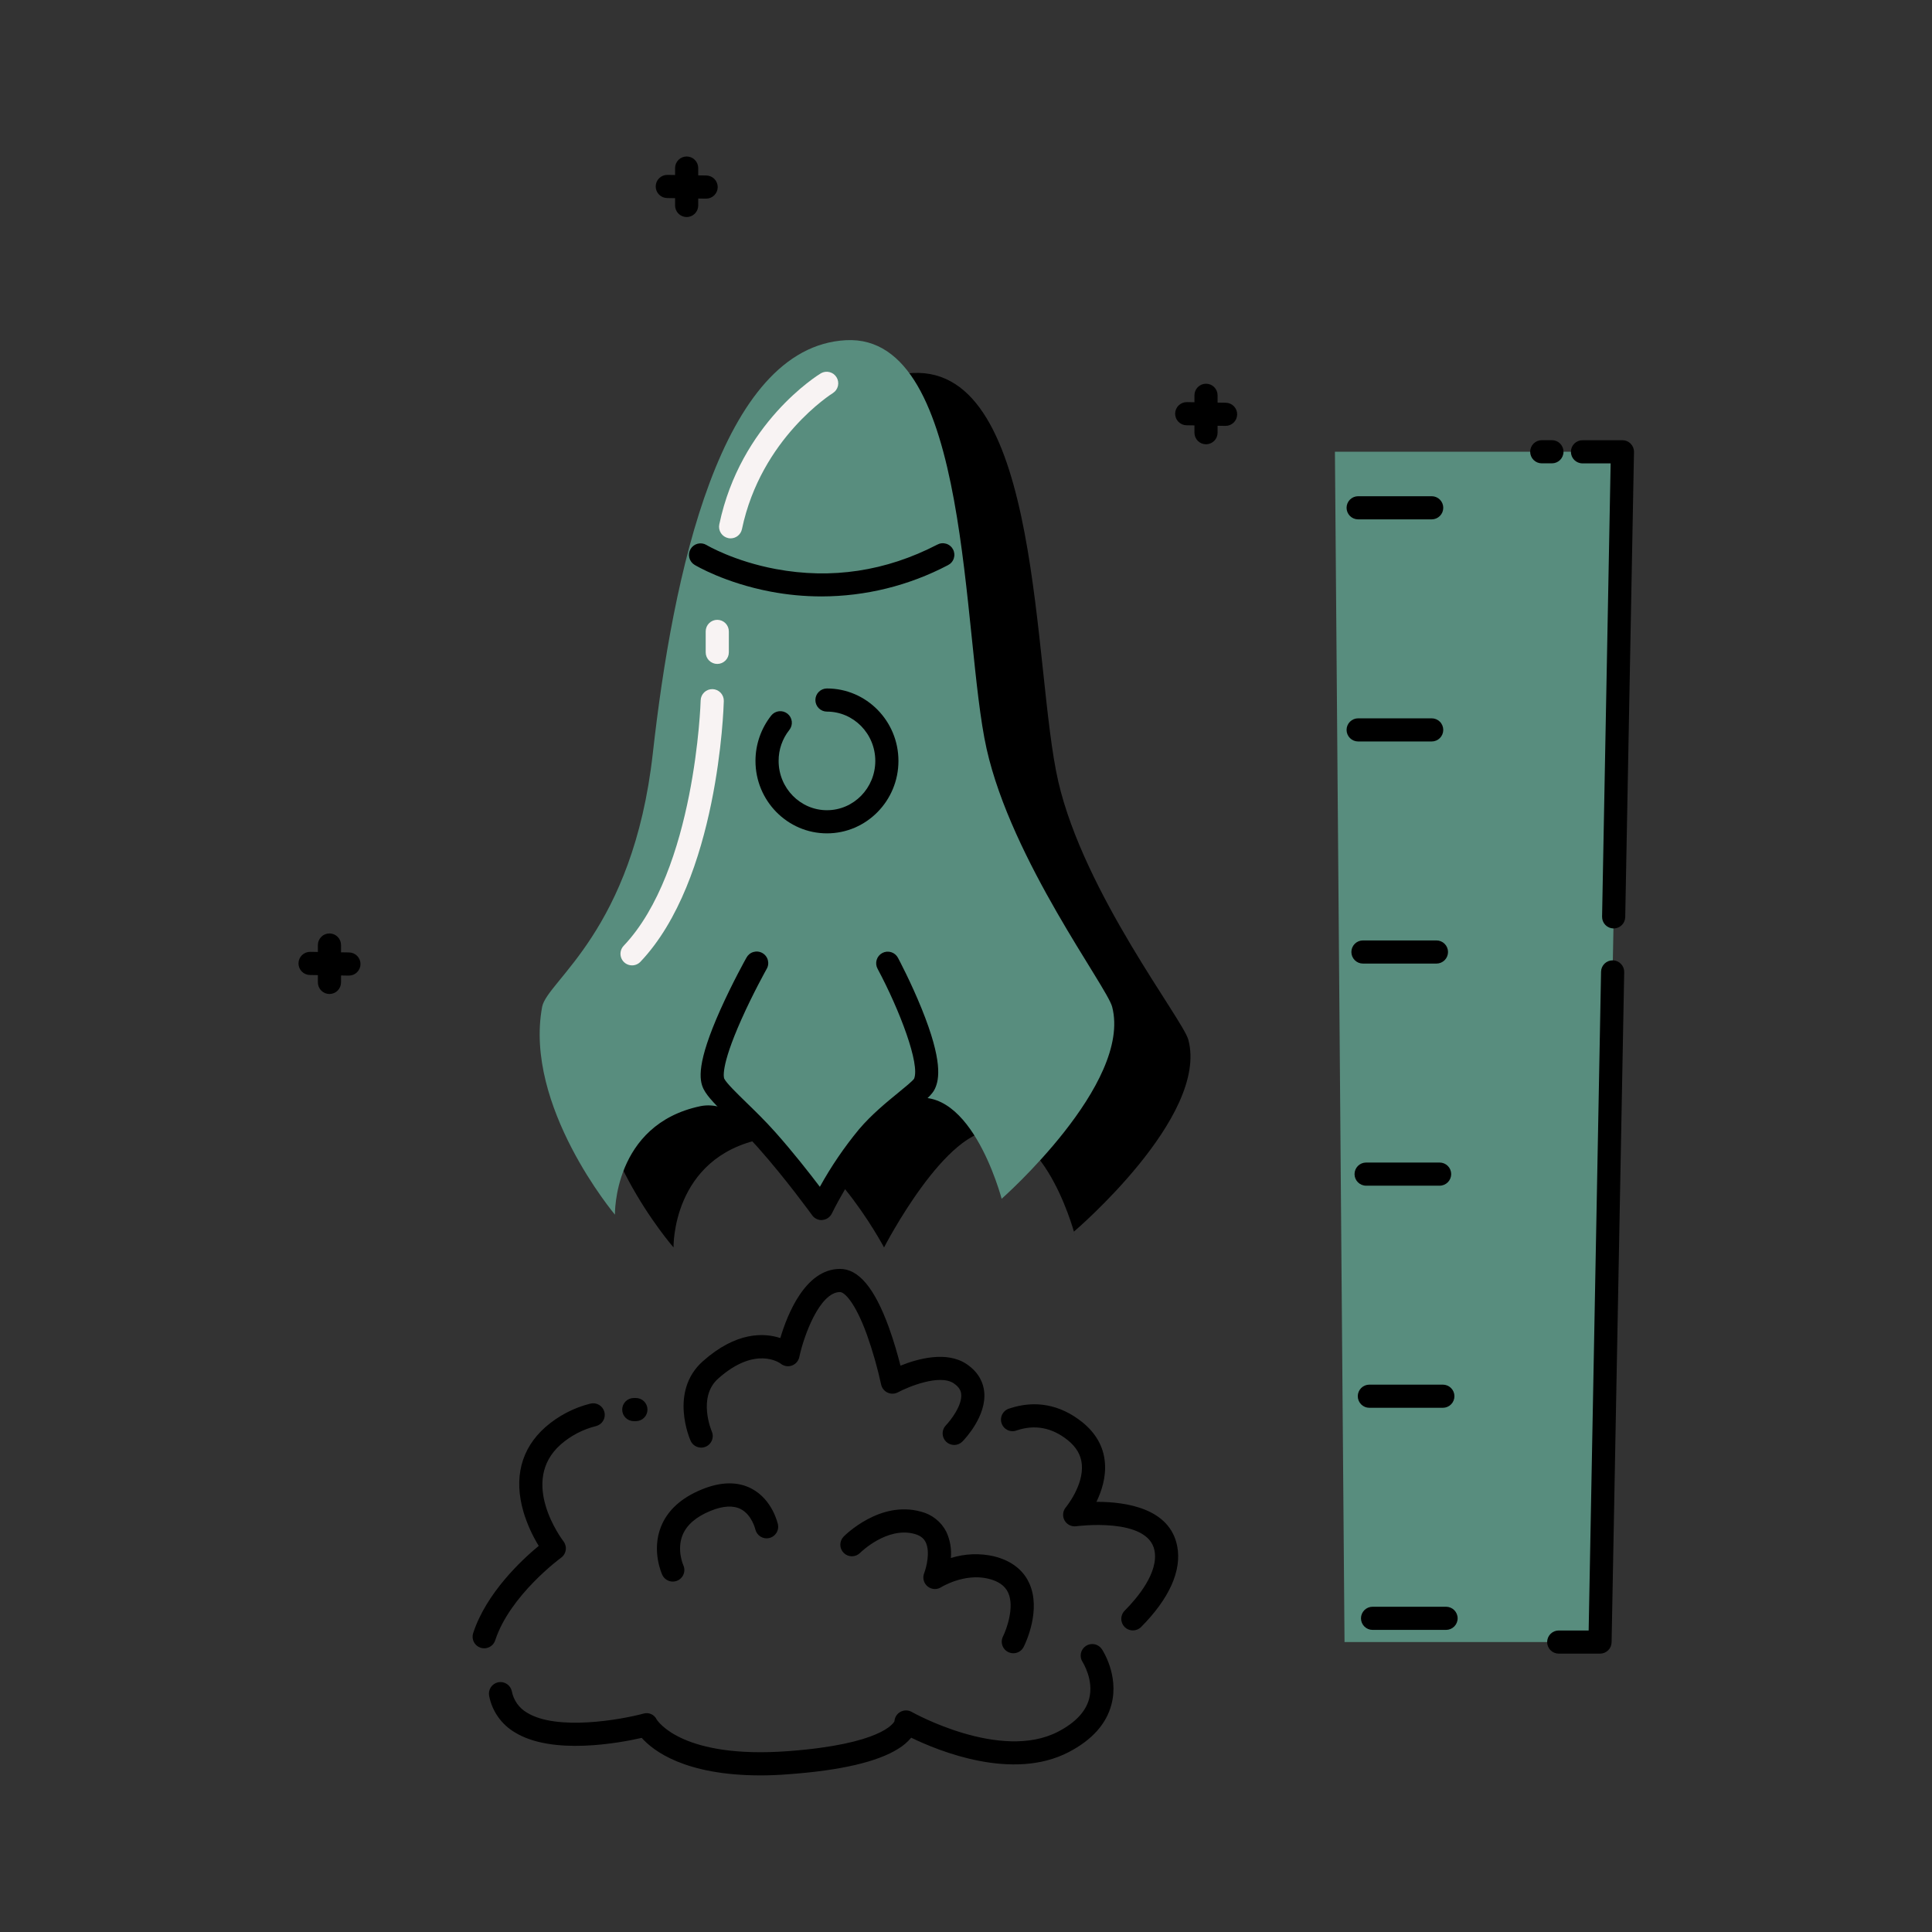 <svg xmlns="http://www.w3.org/2000/svg" fill="none" viewBox="0 0 2000 2000" id="RocketLaunchScale"><rect x="0" y="0" width="2000" height="2000" fill="#333333" stroke="none"/><path fill="#588d7e" d="M1656.34 1699.86H1391.85L1381.91 467.619H1679.52L1656.34 1699.86Z" class="color3439ff svgShape"></path><path fill="#000000" d="M1482.08 537.644H1405.95C1402.77 537.644 1399.72 536.382 1397.47 534.135 1395.23 531.889 1393.97 528.841 1393.97 525.664 1393.97 522.487 1395.23 519.439 1397.47 517.193 1399.72 514.946 1402.77 513.684 1405.95 513.684H1482.08C1485.26 513.684 1488.31 514.946 1490.55 517.193 1492.8 519.439 1494.06 522.487 1494.06 525.664 1494.06 528.841 1492.8 531.889 1490.55 534.135 1488.31 536.382 1485.26 537.644 1482.08 537.644ZM1496.96 1687.26H1420.86C1417.68 1687.26 1414.64 1686 1412.39 1683.75 1410.14 1681.51 1408.88 1678.46 1408.88 1675.28 1408.88 1672.1 1410.14 1669.06 1412.39 1666.81 1414.64 1664.56 1417.68 1663.3 1420.86 1663.3H1496.96C1500.13 1663.3 1503.18 1664.56 1505.43 1666.81 1507.67 1669.06 1508.94 1672.1 1508.94 1675.28 1508.94 1678.46 1507.67 1681.51 1505.43 1683.75 1503.18 1686 1500.13 1687.26 1496.96 1687.26ZM1493.64 1457.34H1417.55C1414.37 1457.34 1411.32 1456.08 1409.08 1453.83 1406.83 1451.58 1405.57 1448.54 1405.57 1445.36 1405.57 1442.18 1406.83 1439.13 1409.08 1436.89 1411.32 1434.64 1414.37 1433.38 1417.55 1433.38H1493.64C1496.82 1433.38 1499.87 1434.64 1502.11 1436.89 1504.36 1439.13 1505.62 1442.18 1505.62 1445.36 1505.62 1448.54 1504.36 1451.58 1502.11 1453.83 1499.87 1456.08 1496.82 1457.34 1493.64 1457.34ZM1490.33 1227.42H1414.19C1411.01 1227.42 1407.97 1226.15 1405.72 1223.91 1403.47 1221.66 1402.21 1218.61 1402.21 1215.44 1402.21 1212.26 1403.47 1209.21 1405.72 1206.96 1407.97 1204.72 1411.01 1203.46 1414.19 1203.46H1490.29C1493.47 1203.46 1496.51 1204.72 1498.76 1206.96 1501.01 1209.21 1502.27 1212.26 1502.27 1215.44 1502.27 1218.61 1501.01 1221.66 1498.76 1223.91 1496.51 1226.15 1493.47 1227.42 1490.29 1227.42H1490.33ZM1487.01 997.492H1410.92C1407.74 997.492 1404.69 996.23 1402.45 993.983 1400.2 991.736 1398.94 988.689 1398.94 985.512 1398.94 982.334 1400.2 979.287 1402.45 977.04 1404.69 974.793 1407.74 973.531 1410.92 973.531H1487.01C1490.19 973.531 1493.24 974.793 1495.48 977.04 1497.73 979.287 1498.99 982.334 1498.99 985.512 1498.99 988.689 1497.73 991.736 1495.48 993.983 1493.24 996.23 1490.19 997.492 1487.01 997.492ZM1482.08 767.569H1405.95C1402.77 767.569 1399.72 766.307 1397.47 764.06 1395.23 761.813 1393.97 758.766 1393.97 755.589 1393.97 752.411 1395.23 749.364 1397.47 747.117 1399.72 744.871 1402.77 743.608 1405.95 743.608H1482.08C1485.26 743.608 1488.31 744.871 1490.55 747.117 1492.8 749.364 1494.06 752.411 1494.06 755.589 1494.06 758.766 1492.8 761.813 1490.55 764.06 1488.31 766.307 1485.26 767.569 1482.08 767.569ZM697.245 1291.35C697.245 1291.35 599.406 1179.13 619.193 1076.26 624.385 1049.25 716.514 997.951 737.839 813.713 759.164 629.475 810.28 392.922 944.84 386.113 1079.4 379.304 1068.76 693.17 1095.55 809.1 1122.35 925.031 1224.5 1055.32 1230.13 1076.26 1251.66 1155.97 1111.71 1274.98 1111.71 1274.98 1118.14 1300.82 1091.74 1176.86 1030.98 1170.59 979.982 1165.32 915.169 1291.35 915.169 1291.35 915.169 1291.35 848.937 1166.93 788.676 1179.13 695.149 1198.1 697.245 1291.35 697.245 1291.35Z" class="color101014 svgShape"></path><path fill="#588d7e" d="M636.586 1257.41C636.586 1257.41 542.16 1145.19 561.209 1042.32C566.221 1015.3 655.195 964.007 675.801 779.769C696.408 595.53 745.687 358.977 875.754 352.169C1005.82 345.36 995.318 659.226 1021.32 775.156C1047.31 891.086 1145.83 1021.31 1151.3 1042.26C1172.09 1121.97 1036.91 1240.97 1036.91 1240.97C1043.12 1266.81 1017.62 1142.85 958.938 1136.58C909.698 1131.31 847.121 1257.35 847.121 1257.35C847.121 1257.35 783.225 1132.93 724.941 1145.13C634.569 1164.16 636.586 1257.41 636.586 1257.41Z" class="color3439ff svgShape"></path><path fill="#000000" d="M856.066 862.693C815.253 862.693 782.067 829.048 782.067 787.695 782.071 770.656 787.81 754.113 798.361 740.732 800.336 738.243 803.219 736.641 806.376 736.278 809.532 735.915 812.704 736.82 815.193 738.796 817.682 740.771 819.284 743.654 819.648 746.811 820.011 749.967 819.105 753.139 817.13 755.628 809.884 764.74 805.968 776.054 806.028 787.695 806.028 815.849 828.471 838.732 856.066 838.732 883.661 838.732 906.104 815.849 906.104 787.695 906.104 759.542 883.661 736.659 856.066 736.659 852.889 736.659 849.842 735.397 847.595 733.15 845.348 730.903 844.086 727.856 844.086 724.679 844.086 721.501 845.348 718.454 847.595 716.207 849.842 713.96 852.889 712.698 856.066 712.698 896.879 712.698 930.065 746.343 930.065 787.695 930.065 829.048 896.879 862.693 856.066 862.693ZM850.435 617.415C832.713 617.414 815.03 615.743 797.622 612.423 750.299 603.398 720.268 585.487 719.01 584.729 716.288 583.087 714.33 580.431 713.566 577.346 712.802 574.26 713.295 570.998 714.937 568.276 716.579 565.554 719.234 563.595 722.32 562.831 725.405 562.068 728.668 562.561 731.39 564.202 731.909 564.522 759.863 580.995 803.053 589.062 860.778 599.844 917.006 591.358 970.179 563.843 971.58 563.068 973.121 562.581 974.713 562.412 976.305 562.243 977.915 562.394 979.447 562.857 980.979 563.321 982.403 564.086 983.635 565.109 984.866 566.132 985.88 567.391 986.617 568.812 987.353 570.233 987.798 571.788 987.924 573.384 988.049 574.979 987.854 576.584 987.349 578.103 986.844 579.622 986.04 581.025 984.984 582.228 983.928 583.431 982.642 584.41 981.201 585.108 940.86 606.275 895.993 617.36 850.435 617.415ZM850.454 1263.02C848.554 1263.02 846.68 1262.56 844.99 1261.69 843.299 1260.83 841.839 1259.57 840.73 1258.02 840.451 1257.65 813.435 1220.21 784.502 1187.74 774.958 1177.04 764.754 1167.09 755.729 1158.33 742.251 1145.19 732.507 1135.7 728.354 1127.42 723.602 1117.95 721.266 1100.12 745.546 1045.65 758.185 1017.36 772.082 992.499 772.681 991.461 773.424 990.039 774.444 988.781 775.681 987.761 776.919 986.741 778.349 985.98 779.886 985.523 781.423 985.065 783.036 984.921 784.63 985.099 786.224 985.277 787.766 985.773 789.165 986.558 790.563 987.343 791.79 988.401 792.772 989.668 793.754 990.936 794.472 992.388 794.883 993.939 795.293 995.489 795.388 997.106 795.162 998.694 794.936 1000.28 794.394 1001.81 793.567 1003.18 793.428 1003.44 779.59 1028.12 767.47 1055.38 745.007 1105.69 749.499 1116.24 749.759 1116.66 752.115 1121.35 762.458 1131.41 772.442 1141.16 781.747 1150.2 792.289 1160.46 802.393 1171.81 820.703 1192.35 837.915 1214.34 848.717 1228.59 860.355 1207.52 873.932 1187.57 889.271 1169.01 902.229 1153.74 917.764 1141.06 930.264 1130.85 936.613 1125.66 944.5 1119.23 946.237 1116.74 952.587 1101.9 931.681 1046.31 908.499 1002.92 907.731 1001.53 907.246 1000.01 907.074 998.427 906.901 996.85 907.044 995.253 907.493 993.731 907.943 992.208 908.691 990.791 909.693 989.56 910.695 988.329 911.932 987.309 913.332 986.561 914.731 985.812 916.266 985.349 917.846 985.198 919.426 985.047 921.021 985.212 922.536 985.683 924.052 986.154 925.46 986.921 926.676 987.941 927.893 988.96 928.895 990.211 929.625 991.621 930.144 992.619 942.883 1016.46 954.144 1044.31 975.889 1098.05 972.395 1117.26 967.862 1127.02 964.987 1133.19 958.537 1138.62 945.399 1149.36 933.658 1158.93 919.062 1170.85 907.461 1184.45 880.205 1216.59 861.336 1255.75 861.157 1256.15 860.257 1258.02 858.886 1259.63 857.178 1260.81 855.469 1261.99 853.483 1262.71 851.413 1262.9L850.454 1263.02ZM725.86 1498.57C723.547 1498.57 721.282 1497.9 719.34 1496.65 717.399 1495.39 715.863 1493.6 714.918 1491.48 714 1489.49 692.714 1440.33 727.438 1409.3 762.161 1378.27 791.133 1379.67 807.786 1385.14 815.194 1360.2 833.743 1313.91 869.285 1313.56 888.674 1313.36 905.226 1333.1 920.102 1373.94 925.453 1388.71 929.547 1403.37 932.182 1413.73 949.853 1406.6 979.924 1398.18 1000.65 1412.11 1014.21 1421.24 1018.04 1432.72 1018.86 1440.75 1021.42 1465.83 998.893 1489.61 996.337 1492.22 994.116 1494.49 991.083 1495.79 987.905 1495.83 984.728 1495.86 981.667 1494.63 979.395 1492.41 977.123 1490.19 975.827 1487.16 975.791 1483.98 975.756 1480.8 976.984 1477.74 979.205 1475.47 983.698 1470.84 996.257 1454.96 995.019 1443.16 994.74 1440.41 993.622 1436.25 987.292 1432 972.616 1422.14 939.87 1435.76 929.567 1441.31 927.924 1442.19 926.096 1442.69 924.229 1442.74 922.362 1442.8 920.508 1442.42 918.814 1441.63 917.121 1440.84 915.635 1439.67 914.475 1438.21 913.315 1436.74 912.514 1435.03 912.135 1433.2 908.333 1415.81 903.444 1398.67 897.499 1381.88 884.74 1346.76 873.678 1337.52 869.545 1337.52 848.439 1337.74 832.066 1382.94 827.434 1404.81 827.011 1406.81 826.08 1408.68 824.731 1410.22 823.381 1411.76 821.659 1412.93 819.727 1413.62 817.796 1414.31 815.721 1414.49 813.7 1414.14 811.679 1413.8 809.78 1412.94 808.185 1411.65 807.267 1410.96 782.108 1392.61 743.391 1427.17 721.767 1446.5 736.682 1481.42 736.822 1481.78 737.622 1483.6 737.954 1485.6 737.79 1487.58 737.626 1489.56 736.971 1491.47 735.883 1493.14 734.795 1494.81 733.309 1496.18 731.559 1497.13 729.809 1498.07 727.85 1498.57 725.86 1498.57ZM1172.75 1687.8C1170.38 1687.8 1168.07 1687.1 1166.09 1685.79 1164.12 1684.48 1162.59 1682.61 1161.68 1680.43 1160.77 1678.24 1160.53 1675.84 1160.98 1673.51 1161.44 1671.19 1162.57 1669.05 1164.24 1667.38 1177.66 1653.88 1199.48 1627.82 1195.13 1605.12 1188.42 1570.27 1114.94 1579.84 1114.2 1579.96 1111.8 1580.3 1109.34 1579.91 1107.16 1578.83 1104.99 1577.75 1103.19 1576.03 1102.01 1573.9 1100.84 1571.77 1100.33 1569.33 1100.58 1566.91 1100.82 1564.49 1101.79 1562.2 1103.36 1560.35 1103.52 1560.15 1122.05 1537.73 1119.87 1515.66 1118.94 1506.08 1114.16 1497.95 1105.32 1490.84 1089.12 1477.83 1071.37 1474.43 1052.62 1480.72 1051.11 1481.32 1049.49 1481.61 1047.86 1481.56 1046.23 1481.52 1044.63 1481.14 1043.15 1480.46 1041.68 1479.77 1040.36 1478.79 1039.27 1477.58 1038.18 1476.36 1037.36 1474.94 1036.84 1473.4 1036.32 1471.85 1036.12 1470.22 1036.26 1468.6 1036.39 1466.97 1036.86 1465.4 1037.62 1463.96 1038.39 1462.52 1039.44 1461.25 1040.71 1460.24 1041.98 1459.22 1043.45 1458.47 1045.02 1458.04 1071.65 1449.09 1097.69 1454.04 1120.31 1472.17 1134.29 1483.42 1142.28 1497.31 1143.73 1513.49 1145.21 1528.84 1140.48 1543.44 1135.03 1554.7H1135.77C1165.24 1554.7 1211.06 1561.23 1218.65 1600.62 1223.5 1625.8 1210.57 1654.74 1181.25 1684.29 1180.14 1685.41 1178.81 1686.29 1177.35 1686.89 1175.89 1687.5 1174.33 1687.81 1172.75 1687.8ZM787.399 1837.88C709.227 1837.88 676.281 1812.5 664.301 1799.04 640.839 1804.39 571.872 1817.21 533.076 1793.41 526.209 1789.37 520.278 1783.92 515.675 1777.42 511.073 1770.91 507.904 1763.51 506.379 1755.69 505.731 1752.58 506.344 1749.34 508.086 1746.68 509.827 1744.02 512.553 1742.16 515.664 1741.51 518.775 1740.86 522.017 1741.48 524.675 1743.22 527.334 1744.96 529.192 1747.69 529.841 1750.8 530.722 1755.41 532.587 1759.78 535.309 1763.61 538.031 1767.44 541.546 1770.63 545.615 1772.98 576.664 1792.05 643.036 1780.15 665.998 1773.96 668.628 1773.14 671.467 1773.29 673.993 1774.39 676.52 1775.49 678.565 1777.46 679.755 1779.95 681.193 1782.27 707.031 1820.86 815.873 1812.78 912.135 1805.61 924.914 1783.92 925.932 1781.81 926.068 1779.77 926.72 1777.81 927.827 1776.1 928.933 1774.39 930.458 1772.98 932.258 1772.03 934.057 1771.07 936.071 1770.59 938.108 1770.62 940.146 1770.66 942.141 1771.22 943.903 1772.24 944.821 1772.76 1035.75 1823.68 1095.43 1792.57 1113.23 1783.28 1124.01 1771.82 1127.5 1758.47 1132.57 1739.04 1120.83 1720.79 1120.71 1720.53 1119.84 1719.22 1119.24 1717.75 1118.93 1716.2 1118.63 1714.66 1118.63 1713.07 1118.94 1711.52 1119.25 1709.98 1119.87 1708.51 1120.74 1707.21 1121.62 1705.9 1122.75 1704.78 1124.06 1703.9 1125.37 1703.03 1126.84 1702.43 1128.38 1702.12 1129.93 1701.82 1131.52 1701.82 1133.06 1702.13 1134.61 1702.44 1136.07 1703.06 1137.38 1703.93 1138.69 1704.81 1139.81 1705.94 1140.68 1707.25 1141.4 1708.35 1158.39 1734.24 1150.66 1764.14 1145.47 1784.44 1130.58 1801.14 1106.42 1813.73 1048.39 1844.01 971.917 1812.78 943.284 1798.86 939.476 1803.38 934.949 1807.25 929.886 1810.3 908.481 1823.8 870.703 1832.64 817.65 1836.58 806.881 1837.46 796.797 1837.89 787.399 1837.88ZM501.187 1706.33C499.925 1706.33 498.672 1706.12 497.473 1705.73 494.456 1704.75 491.953 1702.6 490.516 1699.77 489.078 1696.94 488.823 1693.66 489.805 1690.64 503.423 1648.89 540.362 1614.6 557.694 1600.29 550.979 1589.37 545.697 1577.63 541.98 1565.36 531.557 1530.04 539.404 1499.59 564.643 1477.31 577.975 1465.65 593.887 1457.34 611.067 1453.05 614.146 1452.25 617.415 1452.71 620.154 1454.33 622.893 1455.94 624.878 1458.58 625.673 1461.66 626.467 1464.74 626.006 1468.01 624.39 1470.75 622.774 1473.49 620.136 1475.47 617.057 1476.27 603.53 1479.6 590.996 1486.12 580.497 1495.28 537.008 1533.65 581.415 1593.12 583.312 1595.59 584.282 1596.86 584.988 1598.32 585.388 1599.86 585.788 1601.41 585.875 1603.02 585.642 1604.6 585.409 1606.19 584.863 1607.71 584.034 1609.07 583.205 1610.44 582.111 1611.63 580.816 1612.56 580.297 1612.94 527.843 1651.42 512.628 1698.07 511.842 1700.48 510.31 1702.58 508.254 1704.06 506.198 1705.55 503.723 1706.34 501.187 1706.33ZM696.427 1637.24C694.156 1637.24 691.932 1636.59 690.016 1635.37 688.1 1634.15 686.57 1632.41 685.605 1630.36 685.146 1629.36 674.343 1605.66 684.107 1580.76 690.816 1563.68 705.093 1550.59 726.578 1541.82 746.445 1533.73 763.837 1533.49 778.233 1541.14 799.718 1552.54 805.169 1577.26 805.389 1578.32 805.958 1581.39 805.308 1584.56 803.576 1587.15 801.845 1589.75 799.168 1591.57 796.116 1592.22 793.065 1592.88 789.879 1592.31 787.236 1590.65 784.593 1588.99 782.703 1586.36 781.967 1583.33 781.867 1582.95 778.353 1568.22 766.872 1562.23 759.045 1558.23 748.542 1558.75 735.623 1564.02 720.548 1570.15 710.764 1578.66 706.511 1589.3 700.421 1604.52 707.289 1620.15 707.369 1620.29 708.203 1622.12 708.564 1624.13 708.418 1626.13 708.272 1628.14 707.625 1630.07 706.535 1631.76 705.445 1633.45 703.948 1634.84 702.182 1635.79 700.416 1636.75 698.437 1637.25 696.427 1637.24Z" class="color101014 svgShape"></path><path fill="#000000" d="M1048.99 1711.44C1046.94 1711.44 1044.93 1710.92 1043.15 1709.92 1041.36 1708.93 1039.86 1707.49 1038.79 1705.75 1037.71 1704.01 1037.1 1702.02 1037.02 1699.97 1036.93 1697.93 1037.37 1695.9 1038.29 1694.07 1042.08 1686.44 1050.45 1663.36 1043.58 1648.61 1040.28 1641.52 1033.6 1636.81 1023.09 1634.25 998.193 1628.26 974.512 1642.92 974.272 1643.08 972.138 1644.44 969.628 1645.09 967.101 1644.94 964.573 1644.78 962.16 1643.83 960.206 1642.22 958.252 1640.61 956.858 1638.43 956.225 1635.97 955.592 1633.52 955.751 1630.93 956.681 1628.58 958.818 1623.09 963.27 1606.61 958.199 1596.37 956.881 1593.76 954.205 1590.02 946.877 1587.95 918.224 1579.96 890.669 1607.23 890.39 1607.51 888.158 1609.77 885.124 1611.04 881.952 1611.06 878.78 1611.08 875.73 1609.84 873.471 1607.62 871.211 1605.39 869.926 1602.36 869.897 1599.19 869.868 1596.02 871.098 1592.97 873.318 1590.7 874.835 1589.16 910.956 1553 953.347 1564.86 958.984 1566.26 964.255 1568.86 968.799 1572.48 973.344 1576.09 977.056 1580.65 979.683 1585.83 983.573 1594.28 985.177 1603.6 984.336 1612.86 998.72 1608.32 1014.05 1607.69 1028.76 1611.03 1050.97 1616.46 1060.91 1629 1065.36 1638.66 1078.22 1666.5 1061.63 1701.04 1059.69 1704.89 1058.69 1706.87 1057.16 1708.53 1055.27 1709.68 1053.38 1710.84 1051.21 1711.45 1048.99 1711.44ZM656.152 1471.18C652.975 1471.2 649.92 1469.95 647.66 1467.72 645.4 1465.48 644.12 1462.44 644.102 1459.27 644.083 1456.09 645.328 1453.03 647.561 1450.77 649.795 1448.52 652.835 1447.24 656.012 1447.22H658.149C661.326 1447.18 664.387 1448.41 666.658 1450.63 668.929 1452.86 670.224 1455.89 670.259 1459.07 670.293 1462.24 669.064 1465.31 666.842 1467.58 664.619 1469.85 661.586 1471.14 658.408 1471.18H656.152ZM1606.56 479.64H1596.01C1592.84 479.64 1589.79 478.378 1587.54 476.131 1585.3 473.885 1584.03 470.837 1584.03 467.66 1584.03 464.483 1585.3 461.435 1587.54 459.189 1589.79 456.942 1592.84 455.68 1596.01 455.68H1606.56C1609.73 455.68 1612.78 456.942 1615.03 459.189 1617.27 461.435 1618.54 464.483 1618.54 467.66 1618.54 470.837 1617.27 473.885 1615.03 476.131 1612.78 478.378 1609.73 479.64 1606.56 479.64ZM1670.47 961.131H1670.23C1668.66 961.103 1667.1 960.764 1665.66 960.134 1664.22 959.504 1662.91 958.596 1661.82 957.46 1660.73 956.325 1659.87 954.986 1659.29 953.519 1658.72 952.052 1658.44 950.486 1658.47 948.911L1667.32 479.68H1638.19C1635.01 479.68 1631.96 478.417 1629.71 476.171 1627.47 473.924 1626.21 470.877 1626.21 467.699 1626.21 464.522 1627.47 461.474 1629.71 459.228 1631.96 456.981 1635.01 455.719 1638.19 455.719H1679.52C1681.11 455.718 1682.69 456.035 1684.15 456.651 1685.62 457.267 1686.95 458.169 1688.07 459.305 1689.18 460.441 1690.06 461.788 1690.65 463.267 1691.24 464.746 1691.53 466.327 1691.5 467.919L1682.43 949.45C1682.36 952.572 1681.06 955.54 1678.83 957.722 1676.59 959.904 1673.6 961.127 1670.47 961.131ZM1656.33 1711.84H1613.58C1610.41 1711.84 1607.36 1710.58 1605.11 1708.33 1602.87 1706.09 1601.6 1703.04 1601.6 1699.86 1601.6 1696.68 1602.87 1693.64 1605.11 1691.39 1607.36 1689.14 1610.41 1687.88 1613.58 1687.88H1644.57L1657.41 1005.9C1657.47 1002.72 1658.79 999.698 1661.08 997.494 1663.37 995.291 1666.45 994.087 1669.62 994.148 1672.8 994.209 1675.82 995.529 1678.03 997.819 1680.23 1000.11 1681.43 1003.18 1681.37 1006.36L1668.32 1700.08C1668.26 1703.22 1666.97 1706.21 1664.73 1708.41 1662.49 1710.61 1659.47 1711.84 1656.33 1711.84Z" class="color101014 svgShape"></path><path fill="#f8f3f3" d="M756.328 557.312C755.502 557.314 754.679 557.227 753.872 557.053 750.764 556.4 748.042 554.54 746.305 551.882 744.568 549.224 743.957 545.984 744.607 542.876 766.571 437.948 846.44 388.449 849.855 386.392 852.564 384.853 855.767 384.429 858.784 385.212 861.8 385.995 864.393 387.923 866.011 390.586 867.63 393.249 868.147 396.438 867.453 399.476 866.759 402.514 864.909 405.162 862.295 406.859 861.556 407.318 787.856 453.363 768.049 547.808 767.481 550.496 766.007 552.907 763.873 554.637 761.739 556.368 759.075 557.312 756.328 557.312ZM742.511 687.3C739.333 687.3 736.286 686.038 734.039 683.791 731.793 681.544 730.53 678.497 730.53 675.32V653.615C730.53 650.438 731.793 647.39 734.039 645.144 736.286 642.897 739.333 641.635 742.511 641.635 745.688 641.635 748.735 642.897 750.982 645.144 753.229 647.39 754.491 650.438 754.491 653.615V675.32C754.491 678.497 753.229 681.544 750.982 683.791 748.735 686.038 745.688 687.3 742.511 687.3ZM654.295 999.349C651.951 999.352 649.658 998.667 647.699 997.379 645.741 996.092 644.203 994.258 643.276 992.105 642.349 989.951 642.074 987.574 642.486 985.266 642.897 982.958 643.976 980.822 645.59 979.122 719.848 900.95 725.319 726.815 725.319 725.058 725.401 721.88 726.742 718.866 729.047 716.677 731.352 714.488 734.432 713.305 737.609 713.387 740.786 713.469 743.801 714.81 745.99 717.115 748.179 719.419 749.362 722.499 749.28 725.677 749.1 733.184 743.589 910.634 662.981 995.615 661.862 996.794 660.515 997.733 659.022 998.375 657.529 999.017 655.921 999.348 654.295 999.349Z" class="colorffffff svgShape"></path><path fill="#000000" d="M1248.46 459.912C1245.29 459.912 1242.24 458.65 1239.99 456.403C1237.75 454.156 1236.48 451.109 1236.48 447.931V409.215C1236.48 406.037 1237.75 402.99 1239.99 400.743C1242.24 398.497 1245.29 397.234 1248.46 397.234C1251.64 397.234 1254.69 398.497 1256.94 400.743C1259.18 402.99 1260.44 406.037 1260.44 409.215V447.931C1260.44 451.109 1259.18 454.156 1256.94 456.403C1254.69 458.65 1251.64 459.912 1248.46 459.912Z" class="color101014 svgShape"></path><path fill="#000000" d="M1268.53 440.864H1268.43L1228.3 440.245C1226.72 440.221 1225.17 439.886 1223.73 439.261 1222.28 438.636 1220.98 437.732 1219.88 436.602 1218.79 435.472 1217.92 434.138 1217.35 432.675 1216.77 431.211 1216.48 429.649 1216.51 428.075 1216.53 426.502 1216.87 424.949 1217.49 423.505 1218.12 422.061 1219.02 420.754 1220.15 419.66 1221.28 418.565 1222.61 417.703 1224.08 417.124 1225.54 416.545 1227.1 416.26 1228.68 416.285L1268.81 416.904C1271.99 416.928 1275.03 418.213 1277.26 420.476 1279.49 422.74 1280.73 425.797 1280.7 428.974 1280.68 432.151 1279.39 435.189 1277.13 437.419 1274.87 439.649 1271.81 440.888 1268.63 440.864H1268.53ZM341.049 1028.98C337.871 1028.98 334.824 1027.72 332.577 1025.47 330.331 1023.22 329.068 1020.18 329.068 1017V978.283C329.068 975.106 330.331 972.058 332.577 969.812 334.824 967.565 337.871 966.303 341.049 966.303 344.226 966.303 347.273 967.565 349.52 969.812 351.767 972.058 353.029 975.106 353.029 978.283V1017C353.029 1020.18 351.767 1023.22 349.52 1025.47 347.273 1027.72 344.226 1028.98 341.049 1028.98Z" class="color101014 svgShape"></path><path fill="#000000" d="M361.116 1009.93H360.936L320.802 1009.31C319.229 1009.29 317.676 1008.96 316.231 1008.33 314.787 1007.71 313.479 1006.81 312.383 1005.68 311.287 1004.55 310.425 1003.21 309.845 1001.75 309.264 1000.29 308.978 998.727 309.001 997.154 309.025 995.58 309.358 994.027 309.982 992.583 310.606 991.138 311.508 989.831 312.637 988.735 313.767 987.639 315.101 986.776 316.563 986.196 318.026 985.616 319.588 985.329 321.161 985.353L361.296 985.972C364.473 985.996 367.511 987.281 369.741 989.544 371.971 991.808 373.21 994.865 373.186 998.042 373.162 1001.22 371.877 1004.26 369.614 1006.49 367.35 1008.72 364.293 1009.96 361.116 1009.93ZM710.822 224.677C707.645 224.677 704.598 223.415 702.351 221.168 700.104 218.922 698.842 215.874 698.842 212.697V173.98C698.842 170.803 700.104 167.756 702.351 165.509 704.598 163.262 707.645 162 710.822 162 714 162 717.047 163.262 719.294 165.509 721.54 167.756 722.803 170.803 722.803 173.98V212.697C722.803 215.874 721.54 218.922 719.294 221.168 717.047 223.415 714 224.677 710.822 224.677Z" class="color101014 svgShape"></path><path fill="#000000" d="M730.891 205.628H730.712L690.577 205.009C689.004 204.984 687.451 204.65 686.007 204.025C684.563 203.4 683.256 202.496 682.162 201.366C681.067 200.236 680.205 198.901 679.626 197.438C679.047 195.975 678.762 194.412 678.787 192.839C678.812 191.266 679.146 189.713 679.771 188.269C680.396 186.825 681.3 185.518 682.43 184.423C683.56 183.328 684.895 182.467 686.358 181.888C687.821 181.309 689.383 181.023 690.957 181.048L731.091 181.667C732.664 181.68 734.22 182.003 735.668 182.618C737.117 183.232 738.43 184.125 739.533 185.247C740.636 186.369 741.508 187.697 742.098 189.155C742.688 190.614 742.985 192.174 742.972 193.748C742.958 195.321 742.636 196.876 742.021 198.325C741.407 199.773 740.514 201.087 739.392 202.19C738.27 203.293 736.942 204.164 735.484 204.754C734.025 205.344 732.465 205.641 730.891 205.628Z" class="color101014 svgShape"></path></svg>